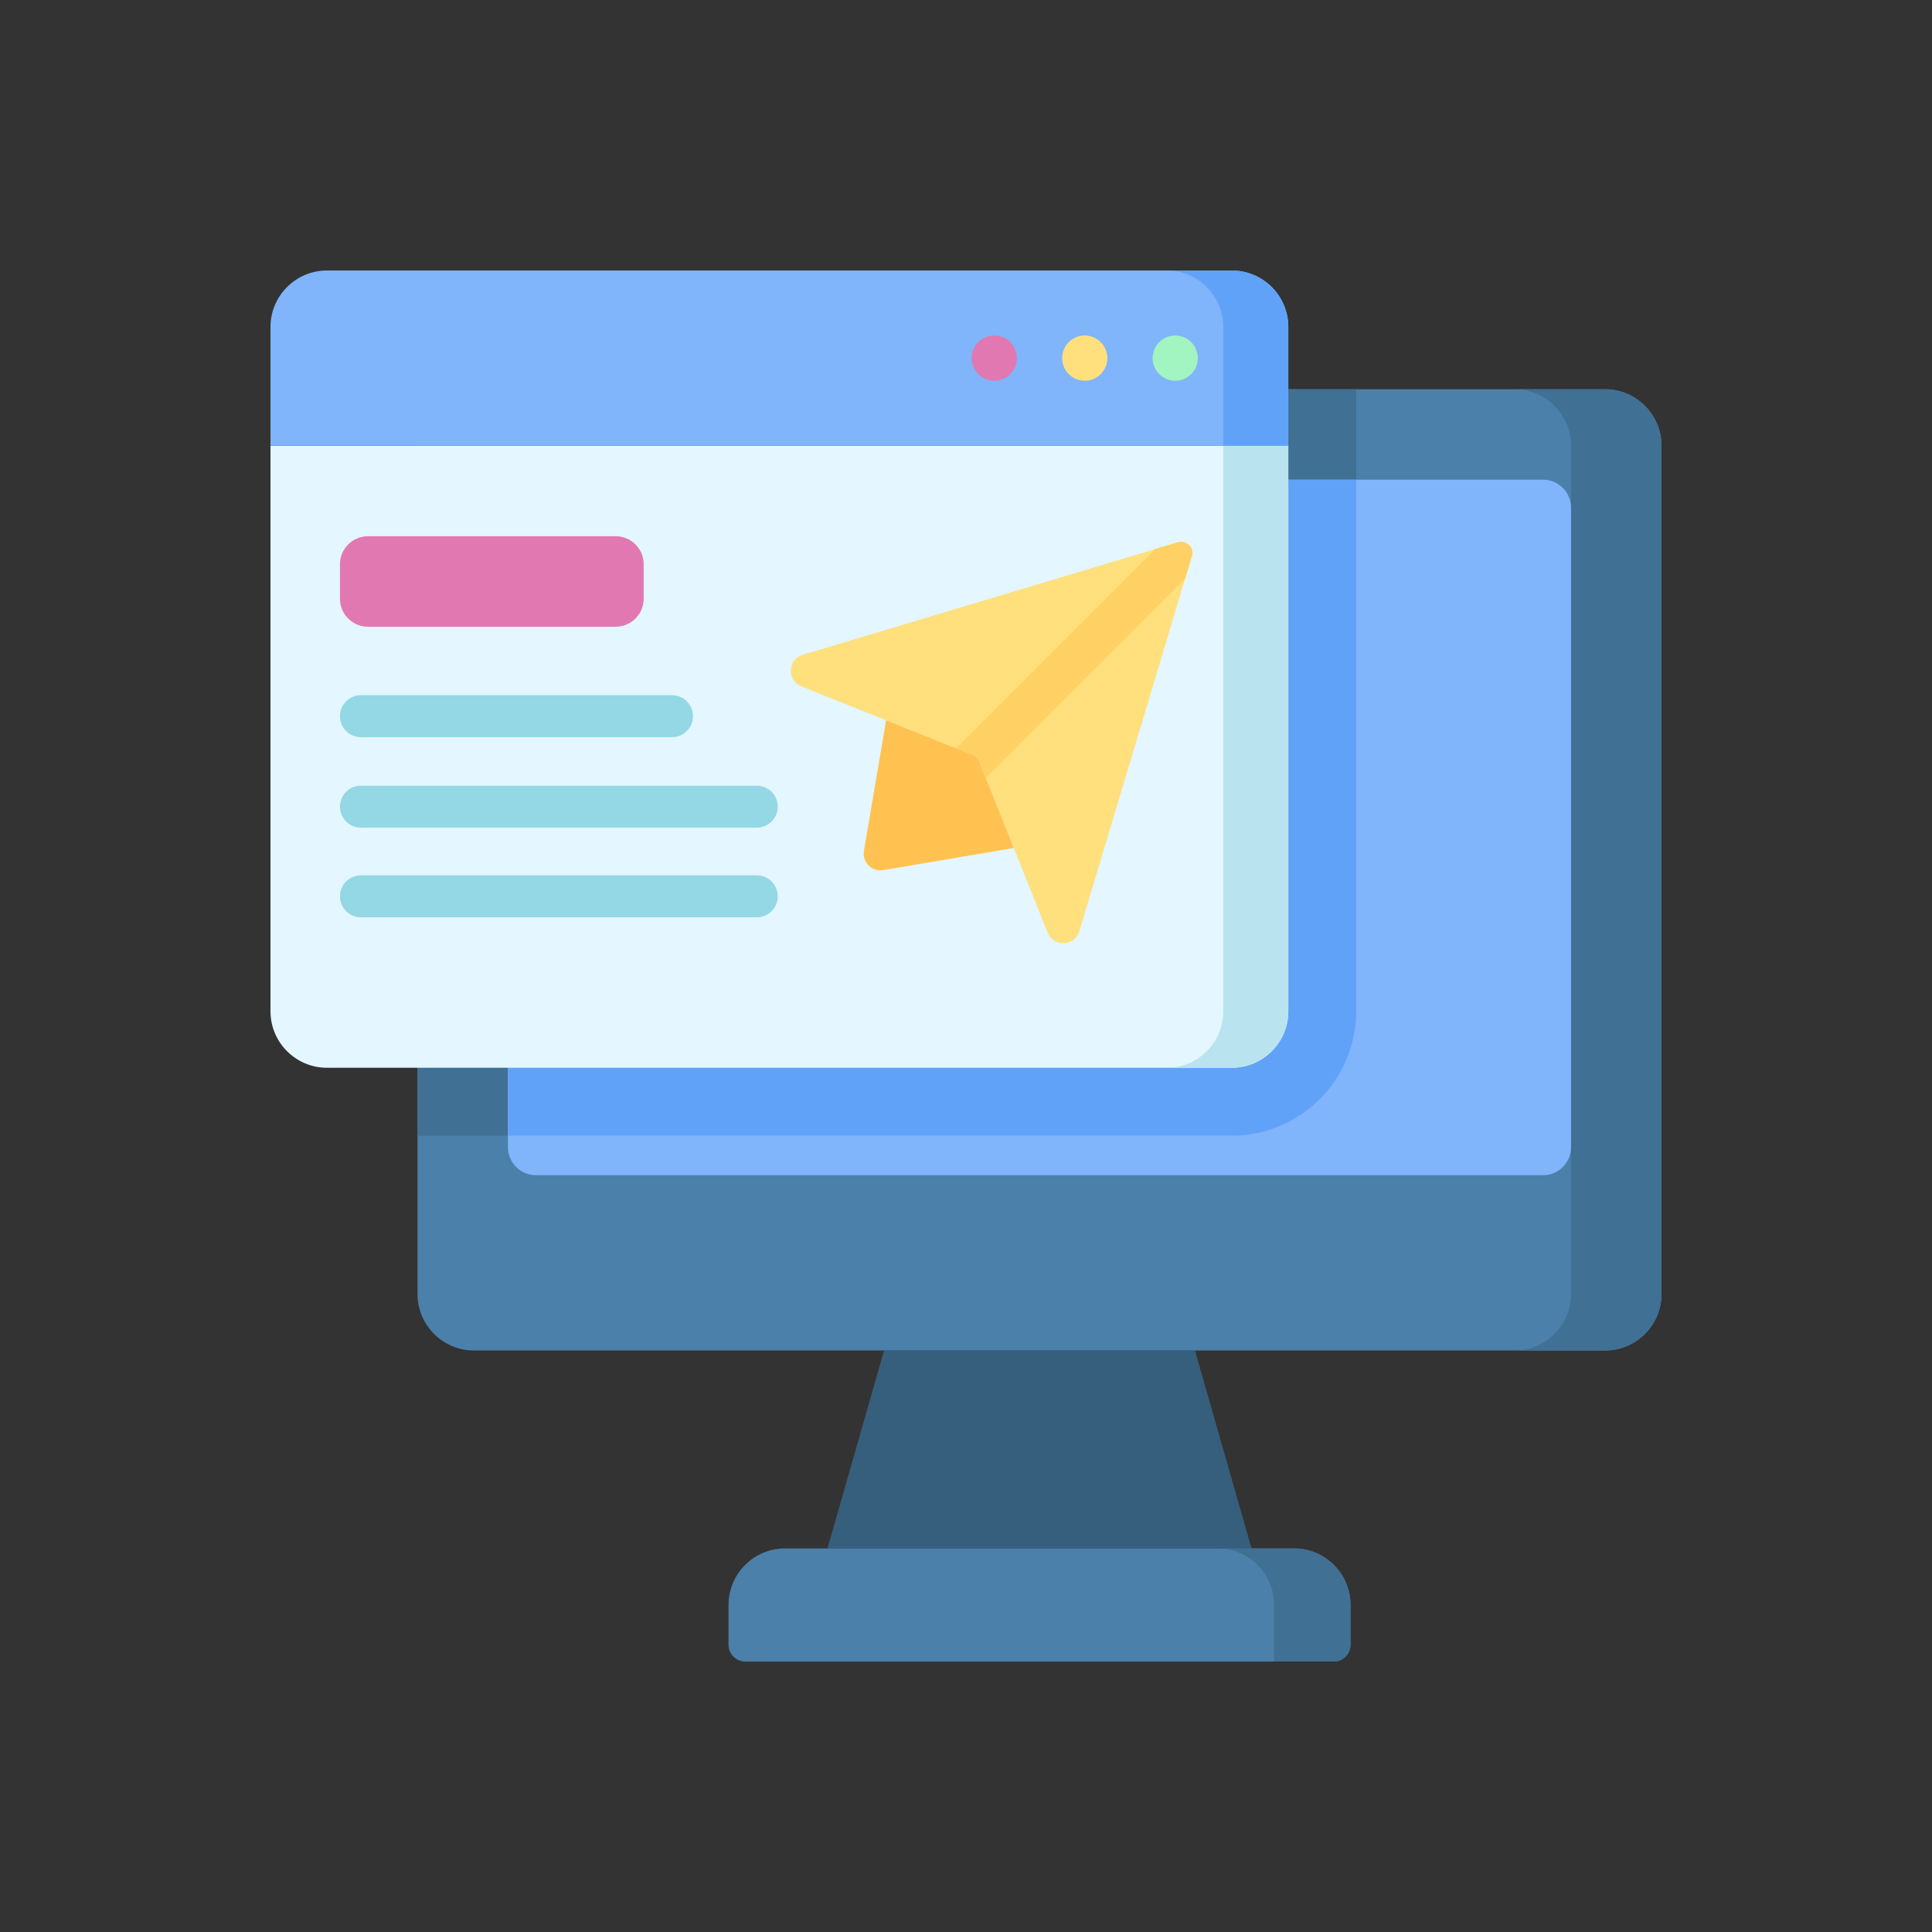 <?xml version="1.0" encoding="UTF-8"?> <svg xmlns="http://www.w3.org/2000/svg" width="200" height="200" viewBox="0 0 200 200" fill="none"><rect x="0" y="0" width="200" height="200" fill="#333333" stroke="none"/><g clip-path="url(#clip0_388_39)"><path d="M129.561 160.293H85.658L91.512 139.805H123.707L129.561 160.293Z" fill="#365E7D"></path><path d="M166.146 139.805H49.073C45.84 139.805 43.219 137.184 43.219 133.951V46.146C43.219 42.913 45.84 40.292 49.073 40.292H166.146C169.379 40.292 172 42.913 172 46.146V133.951C172 137.184 169.379 139.805 166.146 139.805Z" fill="#4A80AA"></path><path d="M49.073 40.292C45.84 40.292 43.219 42.913 43.219 46.146V117.561H127.512C134.613 117.561 140.39 111.784 140.39 104.683V40.292H49.073Z" fill="#407093"></path><path d="M166.146 40.292H156.78C160.013 40.292 162.634 42.913 162.634 46.146V133.951C162.634 137.184 160.013 139.805 156.78 139.805H166.146C169.379 139.805 172 137.184 172 133.951V46.146C172 42.913 169.379 40.292 166.146 40.292V40.292Z" fill="#407093"></path><path d="M52.585 118.761V52.556C52.585 50.956 53.883 49.658 55.483 49.658H159.737C161.337 49.658 162.634 50.956 162.634 52.556V118.761C162.634 120.361 161.337 121.658 159.737 121.658H55.483C53.883 121.658 52.585 120.361 52.585 118.761Z" fill="#80B4FB"></path><path d="M52.585 49.658V117.561H127.512C134.613 117.561 140.39 111.784 140.39 104.683V49.658H52.585Z" fill="#61A2F9"></path><path d="M138.066 172H77.153C76.193 172 75.415 171.222 75.415 170.261V166.146C75.415 162.913 78.035 160.292 81.268 160.292H133.951C137.184 160.292 139.805 162.913 139.805 166.146V170.261C139.805 171.222 139.027 172 138.066 172Z" fill="#4A80AA"></path><path d="M133.951 160.292H126.048C129.281 160.292 131.902 162.913 131.902 166.146V172H138.066C139.026 172 139.804 171.222 139.804 170.261V166.146C139.805 162.913 137.184 160.292 133.951 160.292V160.292Z" fill="#407093"></path><path d="M28 104.683V46.146H133.366V104.683C133.366 107.916 130.745 110.536 127.512 110.536H33.854C30.621 110.536 28 107.916 28 104.683H28Z" fill="#E4F6FF"></path><path d="M35.193 61.981V58.41C35.193 56.809 36.49 55.512 38.09 55.512H63.737C65.337 55.512 66.634 56.809 66.634 58.41V61.981C66.634 63.581 65.337 64.878 63.737 64.878H38.09C36.49 64.878 35.193 63.581 35.193 61.981V61.981Z" fill="#E278B1"></path><path d="M69.561 76.313H37.366C36.166 76.313 35.193 75.34 35.193 74.14C35.193 72.94 36.166 71.967 37.366 71.967H69.561C70.762 71.967 71.734 72.94 71.734 74.14C71.734 75.34 70.761 76.313 69.561 76.313Z" fill="#93D8E4"></path><path d="M78.341 85.678H37.366C36.166 85.678 35.193 84.705 35.193 83.505C35.193 82.305 36.166 81.332 37.366 81.332H78.341C79.542 81.332 80.514 82.305 80.514 83.505C80.514 84.705 79.542 85.678 78.341 85.678Z" fill="#93D8E4"></path><path d="M78.341 94.961H37.366C36.166 94.961 35.193 93.988 35.193 92.788C35.193 91.588 36.166 90.615 37.366 90.615H78.341C79.542 90.615 80.514 91.588 80.514 92.788C80.514 93.988 79.542 94.961 78.341 94.961Z" fill="#93D8E4"></path><path d="M126.634 46.146V104.683C126.634 107.916 124.013 110.536 120.78 110.536H127.512C130.745 110.536 133.366 107.916 133.366 104.683V46.146H126.634Z" fill="#B9E4EF"></path><path d="M28 46.146V33.854C28 30.621 30.621 28 33.854 28H127.512C130.745 28 133.366 30.621 133.366 33.854V46.146H28Z" fill="#80B4FB"></path><path d="M127.512 28H120.78C124.013 28 126.634 30.621 126.634 33.854V46.146H133.366V33.854C133.366 30.621 130.745 28 127.512 28V28Z" fill="#61A2F9"></path><path d="M121.659 39.414C122.952 39.414 124 38.366 124 37.073C124 35.78 122.952 34.732 121.659 34.732C120.365 34.732 119.317 35.78 119.317 37.073C119.317 38.366 120.365 39.414 121.659 39.414Z" fill="#A2F4C1"></path><path d="M112.293 39.414C113.586 39.414 114.634 38.366 114.634 37.073C114.634 35.78 113.586 34.732 112.293 34.732C110.999 34.732 109.951 35.78 109.951 37.073C109.951 38.366 110.999 39.414 112.293 39.414Z" fill="#FFE07D"></path><path d="M102.927 39.414C104.22 39.414 105.268 38.366 105.268 37.073C105.268 35.78 104.22 34.732 102.927 34.732C101.634 34.732 100.585 35.78 100.585 37.073C100.585 38.366 101.634 39.414 102.927 39.414Z" fill="#E278B1"></path><path d="M121.938 56.13L83.109 67.779C81.533 68.252 81.436 70.447 82.964 71.058L100.479 78.065C100.921 78.241 101.271 78.591 101.448 79.033L108.454 96.549C109.065 98.077 111.26 97.979 111.733 96.403L123.382 57.574C123.647 56.69 122.823 55.865 121.938 56.13V56.13Z" fill="#FFE07D"></path><path d="M101.171 78.341L91.729 74.565L89.434 88.072C89.234 89.253 90.259 90.278 91.44 90.077L104.947 87.783L101.171 78.341Z" fill="#FFC250"></path><path d="M123.381 57.574C123.647 56.69 122.822 55.865 121.938 56.13L119.609 56.829L98.975 77.463L100.479 78.064C100.921 78.241 101.271 78.591 101.447 79.033L102.049 80.536L122.683 59.902L123.381 57.574Z" fill="#FFD064"></path></g><defs><clipPath id="clip0_388_39"><rect width="144" height="144" fill="white" transform="translate(28 28)"></rect></clipPath></defs></svg> 